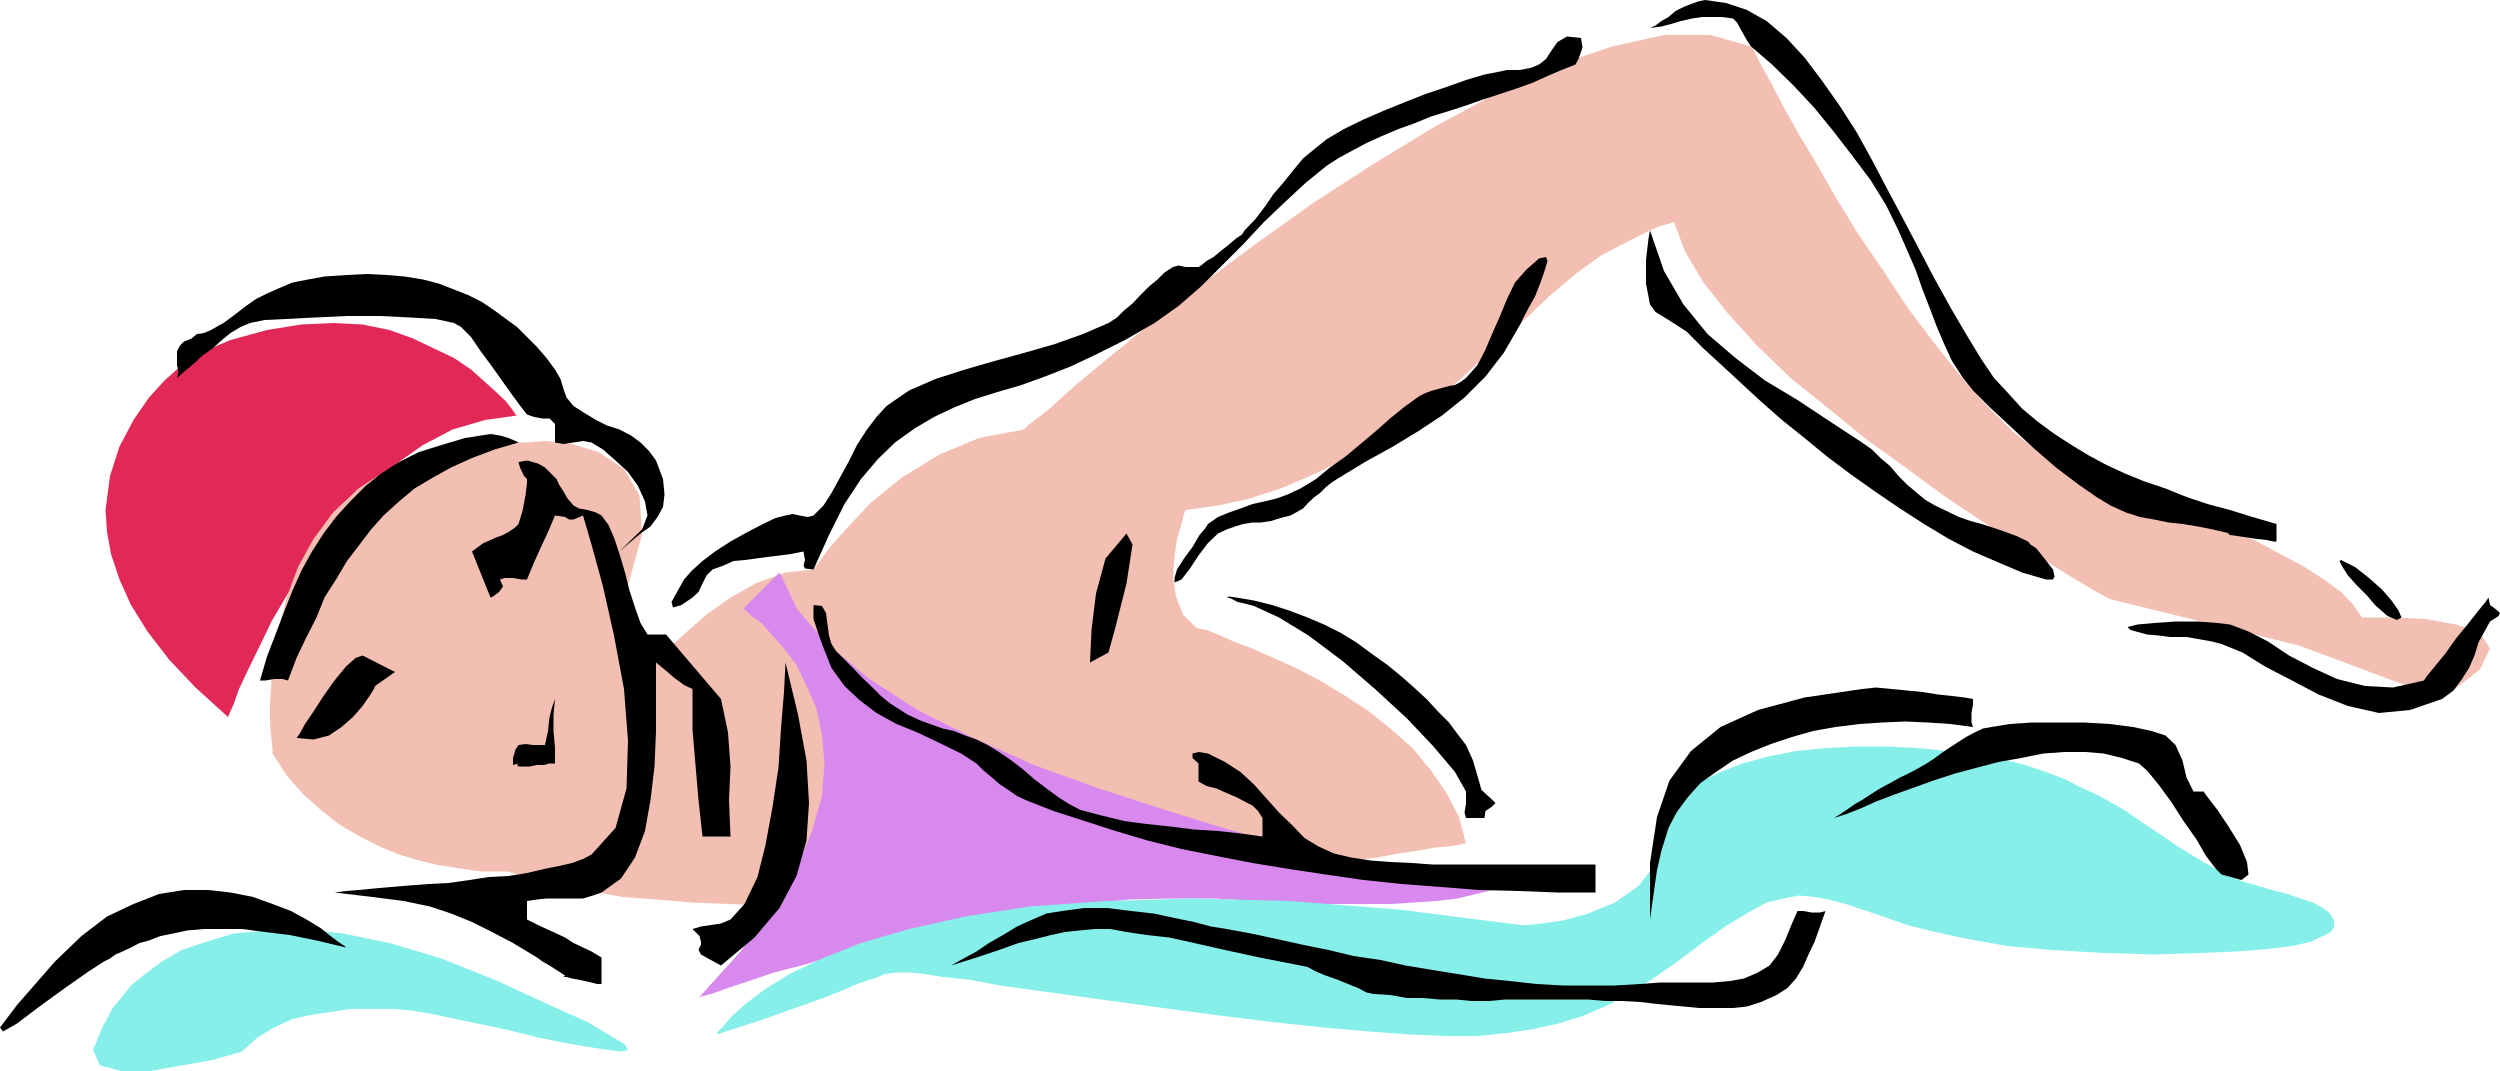 <svg height="205.632" viewBox="0 0 360 154.224" width="480" xmlns="http://www.w3.org/2000/svg"><path style="fill:#87efea" d="m132.614 491.217.216-.216.432-.864.576-1.152 1.224-1.44 1.44-1.8 2.016-1.656 2.448-1.8 2.808-1.656 3.456-1.152 4.032-1.224 4.608-.432 5.256-.216 5.904.648 6.696 1.368 7.488 2.232 8.064 3.24 7.488 3.456 5.472 2.448 3.384 2.016 2.016 1.224.432.792-1.008.216-1.8-.216-2.88-.432-3.384-.576-3.888-.792-4.032-1.008-4.032-.864-3.816-.792-3.672-.792-2.808-.432-2.232-.216h-6.48l-2.808.432-2.88.432-2.592.576-2.664 1.224-2.376 1.44-2.232 2.016-1.224.36-3.024.864-4.464.792-4.464.792h-4.248l-3.024-.792-1.008-2.232z" transform="translate(-117.638 -343.833)"/><path style="fill:#e22856" d="m132.83 417.273.216 3.168.576 3.168 1.224 3.672 1.656 3.672 2.376 3.816 3.096 4.032 3.816 4.032 4.68 4.248.144-.36.648-1.44.792-2.232 1.224-2.592 1.584-3.24 1.872-3.888 2.232-3.816 2.592-4.032 2.808-4.032 3.24-3.816 3.456-3.6 3.672-3.456 3.816-2.664 4.248-2.232 4.68-1.368 4.608-.648-.216-.144-.576-.864-.792-1.008-1.44-1.368-1.584-1.44-2.016-1.8-2.448-1.656-2.88-1.368-3.024-1.44-3.384-1.224-3.888-.792-4.248-.216-4.608.216-4.896.792-5.256 1.44-5.616 2.376-.648.432-1.224 1.224-2.016 1.8-2.232 2.448-2.232 3.24-2.016 3.816-1.368 4.248z" transform="translate(-117.638 -343.833)"/><path style="fill:#f2bfb2" d="M192.302 407.553h1.008l2.808-.216 3.888.432 3.816 1.152 3.672 2.448 2.232 3.816.36 5.688-2.232 7.992 4.248 10.368.648-.648 1.368-1.584 2.232-2.016 3.024-2.664 3.456-2.448 3.888-2.16 4.032-1.44 4.032-.432.576-.792 1.656-2.232 2.592-2.952 3.456-3.672 4.464-3.6 5.256-3.24 5.832-2.448 6.48-1.224.792-.792 2.664-2.016 3.816-3.456 5.112-4.248 6.264-5.04 7.056-5.472 7.848-5.832 8.28-5.904 8.712-5.616 8.64-5.256 8.712-4.68 8.496-4.032 8.28-2.808 7.488-1.656h6.696l5.832 1.656.432.576.792 1.656 1.44 2.592 1.8 3.456 2.232 4.032 2.808 4.68 2.88 5.04 3.24 5.256 3.6 5.256 3.456 5.256 3.816 5.04 3.888 4.896 3.816 4.248 3.672 3.6 3.6 2.808 3.672 2.016.36.216 1.224.432 2.016.576 2.448 1.008 3.024 1.008 3.456 1.224 3.6 1.44 3.888 1.584 3.816 1.656 3.888 1.728 3.384 1.8 3.456 1.872 2.808 1.8 2.448 1.8 1.8 1.872 1.224 1.8h4.68l4.464.216 4.392.792 3.456 1.224 1.44 2.232-1.44 3.024-5.472 4.248-20.592-7.704-27.288-6.696-.648-.36-1.8-1.008-2.808-1.656-3.888-2.448-4.464-2.592-4.824-3.168-5.472-3.672-5.472-4.032-5.616-4.032-5.472-4.464-5.472-4.392-4.824-4.68-4.248-4.68-3.456-4.392-2.664-4.464-1.584-4.248-.648.216-1.368.36-2.232 1.008-2.808 1.44-3.456 1.8-3.672 2.664-3.816 3.24-4.032 3.816-.216.216-.792.792-1.44 1.44-1.656 1.584-2.16 1.8-2.448 2.232-2.808 2.448-3.24 2.448-3.672 2.376-3.672 2.448-4.032 2.232-4.248 2.016-4.248 1.8-4.392 1.44-4.608 1.008-4.68.648-.216.576-.36 1.44-.648 2.16-.36 2.592-.216 3.024.432 2.664 1.008 2.592 1.8 1.8.432.216 1.152.216 1.656.648 2.232 1.008 2.736 1.008 3.024 1.368 3.24 1.44 3.456 1.8 3.672 2.232 3.384 2.232 3.24 2.592 3.024 2.664 2.664 3.24 2.232 3.24 1.8 3.456 1.008 3.816h-.216l-1.008.216-1.368.216-1.872.144-2.376.432-2.88.432-3.024.576-3.6.432-4.104.576-4.248.648-4.392.36-4.824.648-5.04.576-5.256.576-5.472.432-5.472.576-5.616.432-5.904.432-5.688.36-5.832.432-5.832.216-5.688.216h-11.16l-5.4-.216-5.256-.216-5.112-.432-4.824-.36-4.68-.864-4.248-.792-3.816-.792-3.672-1.224h-3.816l-1.8-.216-2.232-.36-2.664-.432-2.376-.576-2.88-.864-2.808-1.152-2.808-1.44-2.88-1.656-2.592-2.016-2.664-2.376-2.376-2.664-2.088-3.24v-.576l-.144-1.44-.216-2.232v-2.808l.216-3.456.36-3.816.792-4.032 1.08-4.248 1.584-4.248 2.232-4.032 2.808-3.816 3.672-3.456 4.248-2.808 5.256-2.016 6.264-1.44z" transform="translate(-117.638 -343.833)"/><path style="fill:#d889ed" d="m224.63 431.529.432.216.792.792 1.44 1.008 1.44 1.656 1.8 2.016 1.8 2.376 1.44 3.024 1.44 3.24.792 3.888.36 4.032-.36 4.68-1.44 5.04-2.232 5.472-3.456 5.616-4.608 6.264-6.048 6.696.36-.216 1.44-.36 2.448-.864 3.024-1.008 3.6-1.224 4.464-1.152 4.824-1.44 5.256-1.44 5.688-1.368 5.904-1.224 6.264-1.224 6.264-1.008 6.264-1.008 6.264-.648 6.264-.144h6.264l.792.144h1.44l2.016.216h2.16l2.808.216 2.88.216h13.104l3.24-.216 3.24-.216 3.024-.36 2.664-.648 2.376-.576-1.008-.216-3.024-.648-4.608-.792-6.12-1.368-7.272-1.656-8.064-1.8-8.64-2.448-9.072-2.808-9.288-3.024-8.928-3.24-8.712-3.888-8.064-4.032-6.912-4.464-5.832-4.824-4.464-5.04-2.664-5.472z" transform="translate(-117.638 -343.833)"/><path style="fill:#87efea" d="m220.814 492.8.216-.431.792-.792 1.224-1.44 2.016-1.8 2.664-2.016 3.6-2.232 4.68-2.232 5.616-2.232 6.912-2.016 8.064-1.8 9.288-1.44 10.944-.792 12.528-.36 13.896.36 15.768 1.224 17.64 2.232h.792l2.232-.216 3.024-.432 3.6-1.008 3.888-1.584 3.456-2.448 2.592-3.384 1.656-4.896.792-2.592 1.584-2.016 2.232-2.088 2.88-1.368 3.168-1.224 3.672-1.008 4.032-.792 4.248-.432 4.464-.216h4.464l4.248.216 4.464.432 4.032.576 3.816.576 3.24.864 3.024 1.008 2.664 1.008 2.376 1.224 2.232 1.008 2.232 1.224 2.016 1.152 2.016 1.44 1.872 1.224 1.8 1.224 1.8 1.224 1.872 1.152 1.8 1.08 1.8 1.008 2.016 1.008 1.8.792 2.088.576 2.16.648 2.232.576 1.872.648 1.8.576 1.44.792 1.008.792.576 1.008v.864l-.432.792-1.152.576-1.872.864-2.592.576-3.456.432-4.464.36-5.256.216-6.48.216-7.488-.216-7.488-.432-6.408-.576-5.688-1.008-4.68-1.008-4.032-1.008-3.456-1.224-3.024-1.008-2.376-.792-2.448-.648-2.016-.36-2.232-.216-2.232.432-2.448.576-2.592 1.44-3.024 1.8-3.672 2.592-3.816 2.88-3.456 2.376-3.24 2.088-3.456 1.8-3.24 1.368-3.456 1.08-3.6.792-3.816.576-4.248.432h-4.68l-5.04-.216-5.904-.432-6.624-.576-7.344-.792-8.208-1.008-9.072-1.224-8.928-1.224-7.272-1.008-5.688-.792-4.608-.864-3.672-.36-2.592-.432-2.232-.216h-1.8l-1.656.216-1.584.648-1.872.576-2.376 1.008-3.024 1.224-4.104 1.44-5.04 1.8z" transform="translate(-117.638 -343.833)"/><path style="fill:#000" d="m363.158 343.833 3.024.432 3.024 1.008 2.808 1.584 2.88 2.448 2.592 2.808 2.448 3.24 2.592 3.672 2.448 3.816 2.232 4.032 2.232 4.248 2.376 4.464 2.232 4.248 2.232 4.248 2.232 4.032 2.232 3.816 2.232 3.672 1.8 2.664 2.016 2.16 2.016 2.232 2.232 1.872 2.448 1.8 2.448 1.584 2.376 1.44 2.664 1.44 2.664 1.224 2.808 1.152 3.024 1.008 3.024 1.224 3.024 1.008 3.24.864 3.24 1.008 3.456 1.008v2.52h-.432l-1.008-.216-1.368-.144-1.44-.216-1.44-.216-1.008-.144-.36-.216h.36l-2.448-.576-2.16-.432-2.232-.36-2.016-.216-2.088-.432-2.016-.36-2.016-.648-2.232-1.008-2.016-1.224-2.592-1.8-3.24-2.448-3.24-2.808-3.24-3.024-3.024-2.808-2.448-2.448-1.44-1.8-1.584-2.448-1.224-2.664-1.008-2.376-1.008-2.664-1.008-2.592-1.008-2.88-1.224-2.808-1.224-2.808-1.8-3.672-2.232-3.6-2.592-3.456-2.664-3.456-2.808-3.456-3.024-3.24-3.096-3.024-3.024-2.592-.576-.864-.648-1.152-.792-1.44-.576-.576-1.656-.216h-2.808l-1.44.216-1.584.36-1.44.432-1.368.36-1.656.216.792-.36.864-.648 1.008-.576 1.008-.864 1.152-.576 1.08-.432 1.008-.36zm-19.872 5.256 2.016.216.216 1.368-.576 1.656-.432.792-2.016.792-2.016.864-2.232 1.008-2.232.792-2.376.792-2.448.792-2.448.864-2.448.792-2.592.792-2.448 1.008-2.232.792-2.376 1.008-2.232 1.008-2.016 1.08-1.872 1.008-1.8 1.152-3.024 2.448-3.024 2.808-3.024 2.88-3.024 3.24-3.024 3.024-3.024 3.024-3.24 2.808-3.456 2.448-4.248 2.448-4.032 2.016-3.816 1.8-3.672 1.44-3.384 1.224-3.456 1.008-3.24 1.008-3.024 1.224-2.88 1.368-2.808 1.656-2.808 2.016-2.448 2.376-2.448 2.88-2.376 3.6-2.232 4.464-2.232 4.968-1.224-.144-.216-.432.216-.792-.216-1.224-1.8.36-1.656.216-1.8.216-1.584.216-1.656.216-1.584.144-1.44.648-1.584.576-.864.864-.576 1.152-.576 1.224-.864.792-1.584 1.08-1.224.36-.216-.792 1.8-3.24 1.08-1.224 1.584-1.44 1.8-1.368 2.232-1.44 2.448-1.368 2.232-1.152 1.8-.864 1.44-.36 1.008-.216 1.008.216 1.224.216.792-.216 1.44-1.44 1.152-1.8 1.224-2.232 1.224-2.232 1.224-2.448 1.44-2.232 1.368-1.8 1.44-1.584 3.24-2.232 3.816-1.656 4.248-1.368 4.248-1.224 4.464-1.224 4.248-1.224 4.032-1.44 3.672-1.584 1.224-.792 1.008-1.008 1.224-1.008 1.152-1.224 1.224-1.224 1.224-1.008 1.008-1.008 1.224-.792.792-.216 1.008.216h1.872l.36-.216.792-.648 1.008-.576 1.224-1.008 1.008-.792 1.008-.864.864-.576.36-.576 1.584-1.656 1.368-1.8 1.224-1.8 1.44-1.656 1.44-1.8 1.368-1.656 1.656-1.368 1.8-1.44 2.448-1.44 2.808-1.368 2.808-1.224 3.024-1.224 3.096-1.224 3.024-1.008 2.808-1.008 2.664-.792 1.152-.216 1.08-.216 1.008-.216h1.8l.792-.144 1.008-.216 1.008-.432 1.008-.792.792-1.224.864-1.224zm11.952 27.936 2.016 5.832 2.808 4.824 3.456 4.248 4.032 3.456 4.248 3.24 4.68 2.808 4.68 3.096 4.608 3.024 1.44 1.008 1.224 1.224 1.368 1.152 1.224 1.44 1.224 1.224 1.44 1.224 1.224 1.008 1.368.792 1.656.792 1.8.864 1.656.576 1.584.432 1.8.576 1.656.576 1.584.576 1.656.792.36.432.864.576.792 1.008.792 1.008.792 1.008.216 1.008-.216.432h-1.008l-3.456-1.008-3.384-1.44-3.672-1.584-3.456-1.8-3.6-2.16-3.456-2.232-3.6-2.448-3.456-2.448-3.456-2.592-3.24-2.664-3.24-2.592-3.024-2.664-2.808-2.592-2.88-2.664-2.592-2.376-2.448-2.448-1.224-.792-1.584-1.008-1.656-1.008-.792-1.08-.576-3.024v-3.384l.36-3.096zm-15.984 4.032 1.008-.216.216.576-.432 1.44-.576 1.656-.792 2.016-1.008 1.8-.648 1.224-.36.792-2.448 4.248-2.664 3.456-3.024 3.024-3.24 2.592-3.384 2.232-3.672 2.232-4.032 2.232-4.032 2.448-.864.576-.792.648-.792.792-.792.576-.864.792-.792.864-1.008.576-.792.432-1.44.36-1.368.432-1.44.216h-1.224l-1.368.216-1.152.36-1.224.432-1.224.576-1.44 1.368-1.368 1.8-1.224 1.872-1.224 1.584-1.008.432v-.648l.36-1.224 1.008-1.584 1.224-1.656 1.008-1.728.864-1.008.36-.576 1.44-1.008 1.584-.648 1.656-.576 1.728-.648 1.656-.36 1.8-.432 1.584-.576 1.872-.864 2.232-1.368 2.016-1.656 2.232-1.584 2.16-1.8 2.232-1.872 2.016-1.8 2.232-1.8 2.016-1.44.864-.432 1.008-.36.792-.216.792-.216.792-.216.864-.144.792-.432.792-.576 1.656-1.872 1.152-2.232 1.008-2.376 1.08-2.448 1.008-2.448 1.152-2.376 1.656-1.872zm-174.888 2.592 3.24-.216 2.88-.144 2.808.144 2.592.216 2.664.432 2.232.576 2.232.864 2.016.792 2.016 1.008 1.8 1.224 1.656 1.224 1.584 1.152 1.44 1.44 1.44 1.44 1.368 1.584 1.224 1.656.792 1.368.432 1.44.432 1.224 1.008 1.224 1.584 1.008 1.656 1.008 1.584.792 1.8.576 1.656.864 1.368 1.008 1.224 1.224 1.008 1.368 1.008 2.664.216 2.232-.216 1.8-.792 1.44-1.008 1.368-1.44 1.008-1.368 1.152-1.656 1.44 1.44-1.44 1.8-1.728.792-2.016-.36-2.016-1.008-2.232-1.44-2.016-1.8-1.656-1.8-1.584-1.656-1.008-1.224-.216-1.368.216-1.44.216-1.224-.216v-2.664l-.792-.792h-1.008l-1.224-.216-1.008-.36-.792-1.008-1.224-1.656-1.44-2.016-1.584-2.232-1.656-2.232-1.368-2.016-1.44-1.44-1.008-.576-2.664-.576-3.6-.216-4.464-.216h-4.68l-4.608.216-4.248.216-3.024.144-2.088.432-1.368.576-1.44.864-1.224 1.008-1.368 1.224-1.44 1.008-1.224 1.152-1.224 1.008-1.224 1.08.216-.864-.216-1.008v-2.016l.432-.792.576-.576 1.08-.432.792-.648 1.008-.144 1.008-.432 1.008-.576.792-.432 1.656-1.224 1.584-1.224 1.44-1.008 1.584-.792 1.8-.792 1.872-.792 2.232-.432z" transform="translate(-117.638 -343.833)"/><path style="fill:#000" d="m188.27 406.329 1.368.216 1.224.36 1.008.432.432.216-3.456 1.008-3.24 1.224-3.024 1.368-2.592 1.44-2.664 1.584-2.232 1.872-2.232 2.016-1.8 2.016-1.8 2.376-1.656 2.16-1.584 2.664-1.656 2.592-1.152 2.88-1.44 2.808-1.44 3.024-1.224 3.24-.792-.216h-1.224l-1.224.216h-.792l1.008-3.456 1.224-3.168 1.224-3.24 1.224-3.096 1.368-3.024 1.44-2.592 1.656-2.592 1.8-2.376 2.016-2.232 2.232-2.232 2.232-1.8 2.592-1.656 2.88-1.44 3.24-1.008 3.384-1.008zm5.256 3.816 1.584.432 1.008.576.864.864.792.792.36.792.648 1.008.576 1.008.864 1.008.792.432 1.224.216 1.224.36.792.432 1.008 1.368.792 1.8.792 2.376.792 2.664.648 2.592.792 2.448.792 2.232 1.008 1.656h2.664l7.92 9.288 1.008 4.824.36 4.896-.216 4.824.216 5.256h-4.032l-.576-5.256-.432-5.04-.432-5.112v-5.832l-1.224-.576-1.368-1.008-1.44-1.224-1.224-1.008v9.864l-.216 5.112-.576 4.824-.792 4.464-1.44 3.816-2.016 3.024-2.808 2.016-1.224.432-1.44.432h-5.256l-1.368.144-1.44.216v2.664l1.584.792 1.224.576 1.44.648 1.224.576 1.224.792 1.368.648 1.224.576 1.44.864v3.816h-.648l-.792-.216-1.008-.216-1.008-.216-.792-.144-.792-.216h-.432l.216-.216-1.224-.792-1.008-.648-1.008-.576-.792-.576-3.456-2.088-3.024-1.584-2.88-1.44-3.024-1.224-3.024-1.008-3.816-.792-4.464-.576-5.472-.648 1.656-.216 1.8-.144 2.232-.216 2.376-.216 2.664-.216 2.808-.216 2.88-.144 3.024-.432 2.808-.432 2.808-.144 2.664-.432 2.448-.576 2.16-.432 1.872-.432 1.584-.576 1.224-.648 3.456-3.816 1.584-5.688.216-6.84-.576-7.488-1.44-7.704-1.584-7.056-1.656-6.048-1.224-4.176-1.368.576h-.648l-.576-.36-1.44-.216-1.008 2.376-1.008 2.16-1.008 2.232-1.008 2.448h-.792l-1.224-.216h-1.224l-.648.216.432 1.008-.576.792-.864.648-.36.144-2.664-6.624.864-.648.792-.576 1.008-.432.792-.36 1.008-.36.792-.432.864-.576.576-.576.576-1.872.432-2.232.216-1.8v-.576l-.432-.432-.576-1.224-.216-.792zm86.328 10.512.864 1.584-.864 5.616-1.584 6.264-1.008 3.672-2.664 1.44.216-4.68.648-5.256 1.368-5.04zm174.888 3.816 2.016 1.008 2.016 1.584 1.872 1.656 1.368 1.584 1.008 1.44.432 1.008-.648.36-1.368-.576-.648-.576-1.152-1.008-1.224-1.44-1.44-1.44-1.224-1.368-.792-1.224-.432-.864zm-159.12 5.4 2.592.432 2.592.648 2.448.792 2.664 1.008 2.376 1.008 2.448 1.224 2.232 1.368 2.232 1.656 2.232 1.584 2.016 1.656 1.8 1.584 1.8 1.656 1.656 1.8 1.584 1.584 1.224 1.656 1.224 1.584 1.008 2.232.648 2.232.576 2.016 1.584 1.44.432.432-.576.576-.864.576-.144 1.008h-2.664l-.216-.792.216-1.224v-1.8L327.158 455l-3.096-3.672-3.816-4.032-4.608-4.248-4.68-4.032-4.896-3.672-4.248-2.592-3.6-1.656-.576-.144-.792-.216-1.008-.216-.792-.432-.576-.216h-.216l.36-.144z" transform="translate(-117.638 -343.833)"/><path style="fill:#000" d="m475.982 429.873.216 1.08.792.576.648.576-.216.432-1.224.792-.792 1.44-.864 1.584-.576 1.872-.792 1.8-1.008 1.584-1.224 1.656-1.656 1.224-4.608 1.584-4.464.432-4.464-1.008-4.248-1.656-3.816-2.016-3.888-2.016-3.24-2.016-3.024-1.224-1.368-.36-1.224-.216-1.224-.216-1.224-.216h-2.448l-1.584-.216-1.656-.144-2.376-.648-.432-.432 1.44-.36 2.376-.216 3.096-.216h3.24l2.808.216 1.8.216 2.664 1.008 2.808 1.44 3.024 2.016 3.456 1.8 3.456 1.584 4.032 1.008 4.032.216 4.464-1.008.36-.576 1.008-1.224 1.656-2.016 1.584-2.232 1.656-2.016 1.584-2.016 1.008-1.224zm-239.976 1.224.576 1.008.216 1.656.216 1.584.36 1.224.648 1.008 1.008 1.008 1.44 1.44 1.368 1.44 1.44 1.368 1.224 1.224 1.224 1.008 1.008.648 1.584 1.008 1.656.792 1.584.576 1.8.648 1.656.36 1.584.648 1.656.576 1.584.792 1.656 1.008 1.8 1.224 1.584 1.224 1.656 1.44 1.8 1.368 1.656 1.224 1.584 1.008 1.656.864 3.024.792 3.24.792 3.24.432 3.384.36 3.456.432 3.456.216 3.24.36 3.168.432v-2.664l-.648-1.008-.792-.792-1.152-.576-1.224-.648-1.368-.576-1.44-.648-1.44-.36-1.152-.648v-2.592l-.864-.792v-.648l.864-.216 1.368.216 2.448 1.224 2.232 1.44 1.944 1.8 1.8 2.016 1.8 2.016 1.872 1.8 1.8 1.872 2.016 1.224 2.232 1.008 2.448.576 2.808.432 2.808.216 3.096.144 3.024.216h23.472v4.032h-5.472l-5.688-.216-5.688-.144-5.4-.432-5.688-.432-5.472-.576-5.472-.792-5.256-.792-5.256-.864-5.184-1.008-5.04-1.008-4.896-1.224-4.608-1.368-4.464-1.44-4.464-1.44-4.032-1.584-1.224-.576-1.224-.864-1.224-.792-1.152-1.008-1.224-1.008-1.008-1.008-1.224-.792-1.008-.648-3.24-1.584-3.024-1.44-3.024-1.224-2.88-1.584-2.376-1.8-2.232-2.088-1.872-2.592-1.368-3.456-.432-1.224-.792-2.376v-2.016zm-5.256 8.136 1.8 7.488 1.224 6.624.36 6.12-.36 5.4-1.44 5.112-2.448 4.608-3.6 4.248-4.824 4.032-1.872-1.008-1.008-.576-.36-.648.144-.36.216-.432v-.36l-.216-.864-1.008-1.008 1.224-.36 1.44-.216 1.44-.216 1.368-.576 2.016-2.232 1.872-3.888 1.152-4.608 1.008-5.472.864-5.688.36-5.616.432-5.256zm155.016 3.816 2.016-.216 2.232.216 2.232.216 2.232.216 2.232.36 2.016.216 1.8.216 1.224.216v.792l-.216 1.224v1.368l.216.648-3.24-.432-3.24-.216-3.24-.144-3.384.144-3.24.216-3.456.432-3.24.576-3.024.864-3.024 1.008-2.88 1.152-2.592 1.224-2.448 1.656-2.232 1.584-1.8 2.016-1.656 2.232-1.152 2.232-1.008 3.24-.648 2.808-.432 3.024-.576 4.104v-8.136l1.008-6.624 1.8-5.256 3.096-4.248 4.248-3.456 5.4-2.448 6.696-1.8zm-188.208 1.44-.216 2.232v2.376l.216 2.448v2.232h-.792l-.792.216h-1.008l-1.08.216h-1.584l-.216-.216.216-.216-.792.216v-1.008l.36-1.224.432-.648 1.008-.144 1.008.144h1.8l.432-2.016.216-2.016.36-1.368zm206.856 4.031 2.592-.431 3.24-.216h7.488l3.672.216 3.384.432 2.664.576 2.016.648 1.44 1.368 1.008 2.232.576 2.448 1.008 2.016h1.44l.576.792 1.44 1.872 1.584 2.376 1.656 2.664 1.008 2.448.216 1.8-1.008.792-2.88-.792-.792-.792-1.44-1.872-1.368-2.376-1.872-2.664-1.8-2.808-1.8-2.448-1.656-2.016-1.152-1.008-2.448-.792-2.664-.648-2.592-.216h-3.024l-3.024.216-3.24.648-3.24.576-3.024.792-3.24.864-3.096 1.008-2.808 1.008-2.808 1.008-2.664 1.008-2.232 1.008-2.016.792-1.8.576.576-.36 1.224-.792 1.224-.864 1.008-.576 1.224-.792 1.008-.648 1.008-.576 1.224-.648 1.008-.576 1.224-.576 1.224-.648 1.368-.792 1.008-.648 1.08-.792 1.152-.792 1.224-.792 1.224-.792 1.224-.648 1.224-.576z" transform="translate(-117.638 -343.833)"/><path style="fill:#000" d="m270.566 475.017 3.24-.432h3.24l3.456.432 3.24.36 3.024.648 2.808.576 2.448.648 2.232.36 3.528.648 3.672.792 3.6.792 3.888.792 3.6.864 3.888.576 3.6.792 3.888.648 3.6.576 3.888.648 3.6.36 3.888.432 3.816.216h7.488l3.6-.216 2.88-.216h7.632l2.448-.216 2.016-.36 2.016-.864 1.656-1.008 1.224-1.584 1.008-2.016 1.008-2.448.792-1.8h.792l1.224.216h1.224l.792-.216-.792 2.232-.792 2.232-.864 1.8-.792 1.8-1.008 1.656-1.224 1.368-1.584 1.008-2.232 1.008-2.016.648-2.016.216h-4.896l-2.232-.216-2.376-.216-2.016-.216-1.872-.216-2.592-.144h-2.448l-2.448-.216h-11.88l-2.448.216h-2.448l-2.232-.216h-2.376l-2.448-.216h-2.232l-2.448-.432-2.376-.144-1.008-.216-1.224-.648-1.44-.576-1.584-.648-1.656-.576-1.368-.576-1.224-.648-1.008-.216-5.904-1.152-4.968-1.08-4.464-1.008-3.6-.792-3.24-.36-2.88-.432-2.376-.432h-2.232l-2.232.216-2.016.216-2.016.432-2.232.576-2.448.576-2.808 1.008-3.24 1.08-3.672 1.152 1.8-1.008 1.872-1.008 1.8-1.224 2.016-1.152 2.016-1.224 2.232-1.008 2.016-.864zm-100.728-36.792 4.68 2.376-2.88 2.016-.144.432-.648 1.008-1.008 1.44-1.368 1.584-1.656 1.44-1.8 1.224-2.232.576-2.448-.216.432-.576.792-1.44 1.224-1.8 1.44-2.232 1.584-2.232 1.656-2.016 1.368-1.224zm-2.376 42.048-.216-.216-.864-.576-1.152-.864-1.44-1.152-2.016-1.224-2.232-1.224-2.664-1.008L154.07 473l-3.24-.648-3.24-.36h-3.456l-3.6.576-3.672 1.44-3.816 1.8-3.672 2.808-3.816 3.672-5.472 6.264-2.448 3.24.432.576 2.016-1.152 3.24-2.448 3.672-2.664 3.384-2.376 2.232-1.44.864-.432.792-.576 1.008-.432 1.224-.576 1.224-.648 1.368-.36 1.656-.648 1.8-.36 2.016-.432 2.448-.216h5.472l3.24.432 3.6.432 3.888.792z" transform="translate(-117.638 -343.833)"/></svg>

